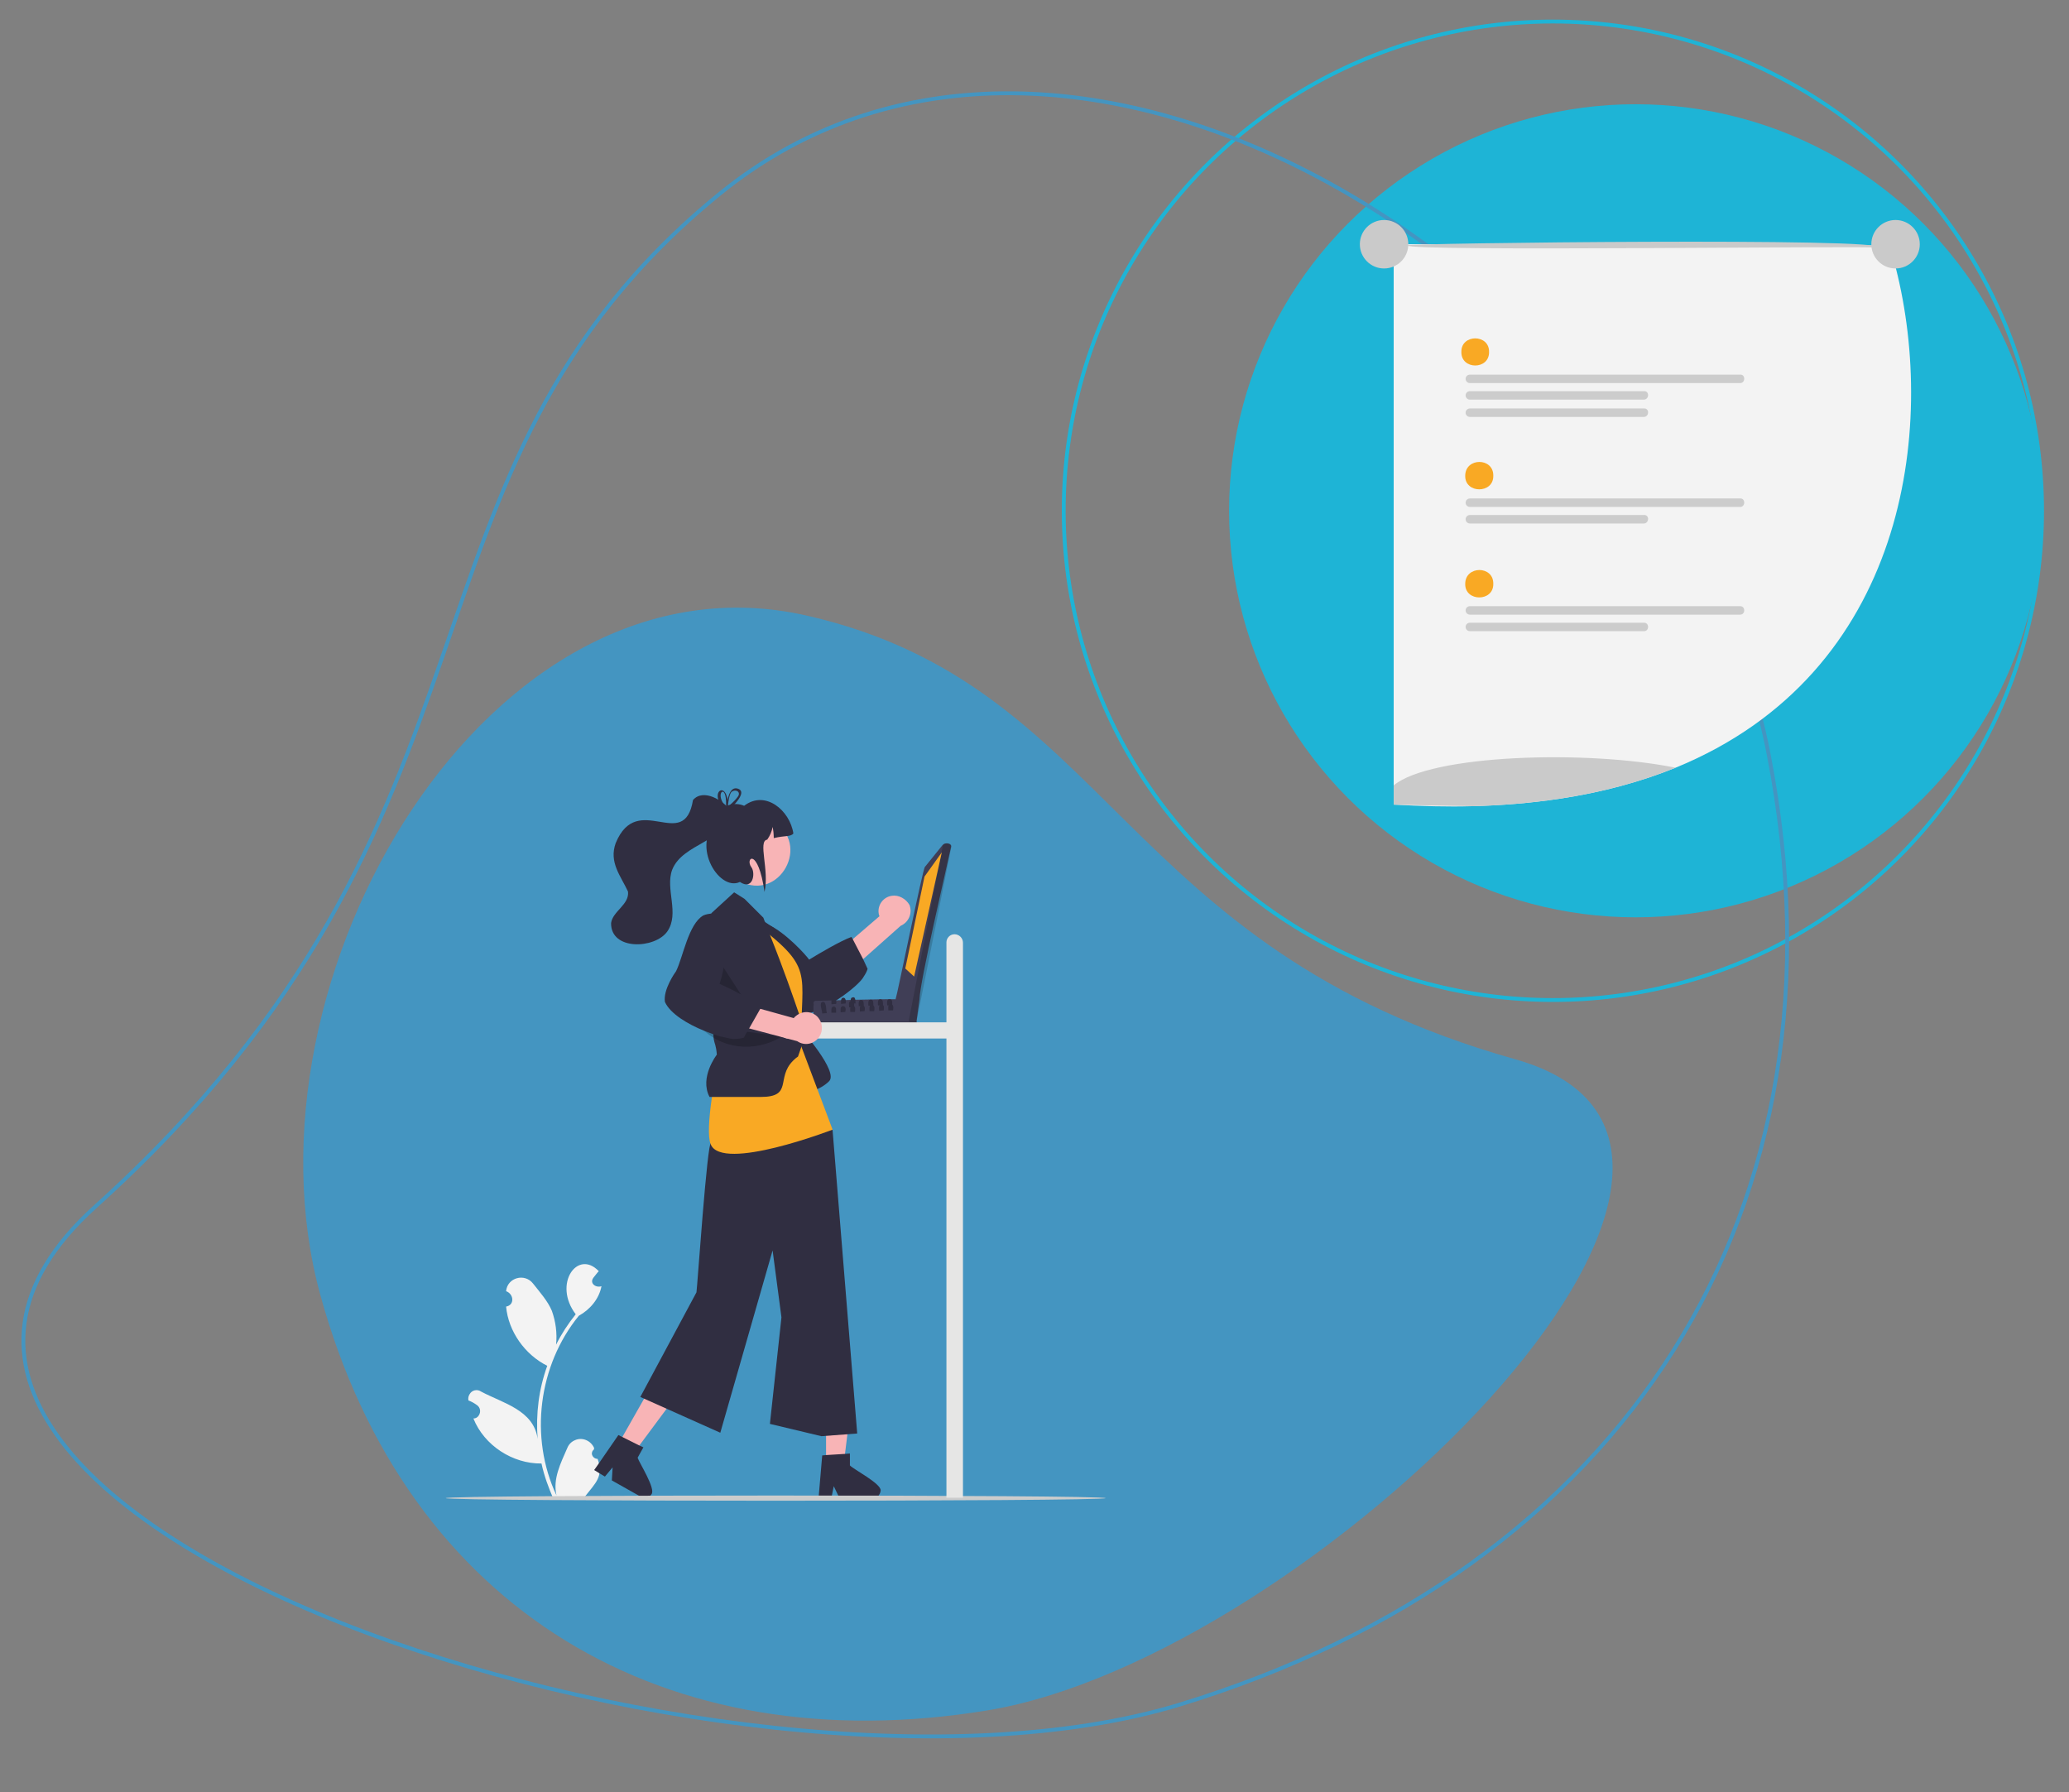 <?xml version="1.0" encoding="utf-8"?>
<!-- Generator: Adobe Illustrator 21.0.0, SVG Export Plug-In . SVG Version: 6.00 Build 0)  -->
<svg version="1.1" xmlns="http://www.w3.org/2000/svg" xmlns:xlink="http://www.w3.org/1999/xlink" x="0px" y="0px"
	 viewBox="0 0 538 466" style="enable-background:new 0 0 538 466;" xml:space="preserve">
<rect x="0" y="0" width="538" height="466" fill="#808080" stroke="none"/>
<style type="text/css">
	.st0{fill:#1EB4D6;}
	.st1{fill:none;stroke:#1EB4D6;stroke-miterlimit:10;}
	.st2{fill:#4495C1;}
	.st3{fill:none;stroke:#4495C1;stroke-miterlimit:10;}
	.st4{fill:#F3F3F3;}
	.st5{fill:#F8B4B6;}
	.st6{fill:#302E41;}
	.st7{fill:#F9A924;}
	.st8{opacity:0.2;fill:#010101;enable-background:new    ;}
	.st9{fill:#403E56;}
	.st10{opacity:0.17;fill:#010101;enable-background:new    ;}
	.st11{fill:#CCCCCC;}
	.st12{fill:#E6E6E5;}
	.st13{fill:#CACACA;}
</style>
<g id="Livello_2">
</g>
<g id="Livello_4">
</g>
<g id="Livello_1">
</g>
<g id="Livello_3">
	<circle class="st0" cx="425.3" cy="132.8" r="105.7"/>
	<circle class="st1" cx="403.8" cy="132.8" r="127.2"/>
	<path class="st2" d="M83.3,336.7c22.5,81.9,89.7,121.7,173.4,108c83.7-13.7,219.1-146.3,137.3-169.3
		c-103.1-29-105.2-97.2-184-115.3C127.3,141.1,60.7,254.4,83.3,336.7z"/>
	<path class="st3" d="M459.9,196.1c23,118.7-37.7,211.9-153.2,247.1S-65,394.6,24.8,313.7c113.2-102,73-190.4,162.2-263.2
		C280.5-25.8,436.8,76.9,459.9,196.1z"/>
	<g>
		<path class="st4" d="M155.4,379.3c-0.8,0-1.4-0.6-1.5-1.3c0-0.4,0.1-0.8,0.5-1.1c0-0.1,0.1-0.2,0.1-0.4c-0.8-1.9-3-2.9-4.9-2.1
			c-1,0.4-1.7,1.1-2.1,2.1c-1.7,3.9-3.8,8-2.8,12.3c-7.1-15.1-4.7-33.8,5.8-46.7c2.9-1.6,5.3-4.4,5.9-7.7c-1.4,0.5-3.2-0.7-2.1-2.2
			c0.5-0.6,0.9-1.2,1.4-1.7c-5.5-5.8-12,3.3-6,11.2c-2,2.5-3.7,5.1-5.1,7.9c0.3-3-0.1-6-1.1-8.8c-1.1-2.6-3.1-4.8-4.9-7.1
			c-2.2-2.8-6.7-1.5-7,2c2,0.7,2.3,3.6,0,4c0.6,6.5,4.9,12.5,10.7,15.4c-2.2,6.1-3,12.5-2.5,19c-1-7.5-9.1-9.3-14.7-12.3
			c-1-0.7-2.4-0.4-3,0.7c-0.3,0.5-0.4,1-0.3,1.6c0.8,0.3,1.5,0.7,2.2,1.2c0.9,0.6,1.1,1.8,0.5,2.7c-0.3,0.5-0.8,0.8-1.4,0.8
			c2.8,7,10.2,11.8,17.7,11.7c0.7,3.2,1.8,6.2,3.1,9.2h11.2c0-0.1,0.1-0.3,0.1-0.4c-1,0.1-2.1,0-3.1-0.2
			C154.9,385.5,157,383.9,155.4,379.3L155.4,379.3z"/>
		<polygon class="st5" points="214.8,380.6 219.4,380.6 221.6,362.8 214.8,362.8 		"/>
		<path class="st6" d="M221,381v-3.1l-1.2,0.1l-4.9,0.3l-1.1,0.1l-0.9,10.5l0,0.6h3.3l0.1-0.6l0.5-2.5l1.2,2.5l0.3,0.6h8.7
			c1.1,0,1.9-0.9,2-2C229.1,385.7,221.9,382,221,381z"/>
		<polygon class="st5" points="160.7,375.6 164.7,377.9 175.4,363.5 169.5,360.1 		"/>
		<path class="st6" d="M165.8,379l1.5-2.7l-1.1-0.5l-4.4-2.2l-1-0.5l-5.1,7.4l-1.2,1.7l1.3,0.8l1.5,0.9l2-2.4l-0.2,3.4l7.1,4h0
			l0.5,0.3c0.9,0.5,2.1,0.2,2.7-0.7C170.6,387.1,166.2,380.3,165.8,379z"/>
		<path class="st5" d="M231.9,232.9c-2.2,0.3-3.8,2.4-3.4,4.7c0,0.2,0.1,0.4,0.2,0.6l-7.1,6.1l2.7,5.2l9.9-8.8
			c2.1-0.9,3.1-3.3,2.3-5.4C235.6,233.7,233.7,232.6,231.9,232.9L231.9,232.9z"/>
		<path class="st6" d="M224.4,249.3l-2.7-5.2l-0.3-0.5c-2.8,1-8.4,4.3-11,5.9c-0.9-1.3-6.1-7-10.6-9.1c0,0,0,0,0,0
			c-0.3-0.1-0.6-0.3-0.9-0.4c-0.7-0.3-1.4-0.4-2.2-0.5c-0.3,0-0.7,0-1,0.1c-0.3,0.1-0.6,0.3-0.9,0.5c-0.7,0.6-1.3,1.5-1.6,3.1
			c0,0.7,0.1,1.4,0.3,2.1c1.2,4.1,6.2,8.8,7.9,11.7c0.2,0.5,1.9,5,4.6,6.6c0.1,0.1,0.3,0.2,0.4,0.2c0.2,0,0.3,0,0.5,0.1h0
			c0.3,0,0.5,0,0.8,0c0.1,0,0.3,0,0.4,0c0,0,0.1,0,0.1,0c0.9-0.1,1.8-0.3,2.7-0.6c0.1,0,0.2-0.1,0.3-0.1c0.7-0.3,1.5-0.5,2.2-0.9
			c0.4-0.2,0.8-0.4,1.2-0.6c0.5-0.3,1-0.5,1.5-0.8c0.4-0.2,0.8-0.5,1.2-0.7v0c0.1-0.1,0.2-0.1,0.3-0.2h0c3.6-2.3,6.5-5,7-6.1
			c0.4-0.6,0.8-1.3,1-2L224.4,249.3z"/>
		<path class="st6" d="M208.3,267.6c0,0,9.8,11,7.3,13.5c-2.5,2.5-6.3,3.1-6.3,3.1l-4.7-0.4L208.3,267.6z"/>
		<path class="st6" d="M196.3,238.1c12.6,7.4,16.9,14.4,11,28.6L196.3,238.1z"/>
		<path class="st6" d="M184.9,297.1c-1-0.5-3.6,37.9-3.8,38.9l-14.6,27.2l20.8,9.3l13.6-47.4l2.3,17.4l-3,27.7l13.4,3.2l9.3-0.7
			l-6.4-78.8l-12.2-22.2L184.9,297.1z"/>
		<path class="st7" d="M195.2,239.2c17.1,12.8,13,13,13.1,32.7l8.2,21.8c0,0-28.8,11.1-31.7,3.8
			C181.7,290.1,195.2,239.2,195.2,239.2z"/>
		<path class="st6" d="M208.5,265.9c0-0.1-0.1-0.3-0.1-0.4v0c-0.1-0.2-0.2-0.5-0.3-0.8c-0.1-0.2-0.1-0.4-0.2-0.6
			c0-0.1-0.1-0.3-0.1-0.4c-1.4-4.1-4.1-11.9-7.5-20.4v0c-0.4-1-0.8-2.1-1.2-3.1c0-0.1-0.1-0.2-0.1-0.3c-0.2-0.4-0.3-0.8-0.5-1.3
			l-4.9-4.9l-2.7-1.7l-5.9,5.4c0,0,0,0.1,0,0.3c0.1,1.7,0.5,10.7,0.5,21.3c0,2.7,0,5.5,0,8.3v0.1c0,0.7,0,1.3,0,1.8
			c0,0.3,0.1,0.7,0.1,1c0.2,1.2,0.6,1.5,0.8,4c0,0-4.6,5.9-1.9,11c0.2,0,0.4,0,0.6,0c0.9,0,3.1,0,9.2,0c1,0,2.2,0,3.5,0
			c8.5,0,3.9-4.9,8.4-9.4c0.1-0.1,0.2-0.2,0.3-0.3c0.3-0.3,0.7-0.6,1-0.8l0.8-2.3l0.2-0.8l0-0.1l0-1l0.1-2.1l0-1.4
			C208.6,266.4,208.6,266.1,208.5,265.9z"/>
		<polygon class="st8" points="187.4,250.4 186.1,258.8 195.2,262.5 		"/>
		<path class="st5" d="M200.9,213.5c10.2,5.8,1.8,21.1-8.5,15.6C182.1,223.3,190.5,208,200.9,213.5z"/>
		<path class="st8" d="M181.7,266.5c5.4,6.4,14.6,7.3,21.6,3L181.7,266.5z"/>
		<path class="st6" d="M206.3,216.7c-0.7,0.9-2.2,0.5-5.1,1.2c0-1-0.1-2-0.3-2.9c-0.2,1.2-0.7,2.3-1.4,3.3c-2.5,0.3,0.6,8-0.7,13.6
			c-1.7-11.9-5.2-8.8-3.4-6.4c1.1,1.5,0.4,6.1-3,3.8c-5.6,2.7-13.6-10.6-4.8-16.9c-0.2-3.4,3.6-3.9,5.9-2.9
			C199,205.3,205.4,210.7,206.3,216.7z"/>
		<path class="st9" d="M212.1,260.2c2.9-0.1,18.4-0.5,21-0.4c0.1-0.5,5,5.7,5.1,5.7c0.3,0.3,0.3,0.7,0,1c-0.1,0.1-0.1,0.1-0.2,0.1
			c-0.3,0.2-25.3-0.3-25.6-0.2c-0.3,0-0.5-0.2-0.6-0.4l-0.2-0.4c0-0.6-0.2-3.9,0-4.5c-0.2-0.4,0-0.8,0.4-0.9
			C211.9,260.2,212,260.2,212.1,260.2z"/>
		<path class="st10" d="M211.5,265.6c0.1,0.4,0.3,0.8,0.8,0.8l25.4,0.3c0.4,0,0.7-0.3,0.7-0.7c0-0.1,0-0.2-0.1-0.3L211.5,265.6z"/>
		<path class="st9" d="M232.9,259.7c0.3-0.5,7.1-34.1,7.6-34.3l4.6-5.7l0.4-0.3c0.6-0.3,2-0.1,1.8,0.8l0,0
			c-1.1,5.2-8.1,34.9-8.2,39.6l-0.8,5.9c-0.1,0.4-0.4,0.7-0.8,0.6c0,0,0,0-0.1,0c-0.5-0.1-0.9-0.4-1.1-0.8
			C236.3,265.2,232.6,259.8,232.9,259.7z"/>
		<path class="st10" d="M245.2,219.7l-8.9,45.7c0.3,0.8,1.7,1.3,2,0.3c0,0,9.1-45.5,9.1-45.6C247.5,219.1,245.7,219,245.2,219.7z"/>
		<polygon class="st7" points="244.9,221.6 240.4,227.9 235.4,251.8 237.7,253.9 		"/>
		<path class="st6" d="M214.8,261.8c-0.1-0.7-0.3-1.4-0.8-1.3c-0.8,0-0.6,1.1-0.4,1.9c0.1,0.4,0.2,0.7,0.2,1.1l1.2-0.1
			C214.9,262.9,214.8,262.3,214.8,261.8z"/>
		<path class="st6" d="M222.1,261.6c0-0.2,0-0.5,0-0.7c0-0.4-0.2-0.8-0.7-0.7c-0.1,0-0.2,0-0.3,0.1c-0.5,0.2-0.3,1.1-0.3,1.6l0.4,0
			l0.8,0C222.1,261.7,222.1,261.7,222.1,261.6z"/>
		<path class="st6" d="M224.6,261.5c0-0.5,0.1-1.5-0.7-1.5c-0.8,0-0.6,1.1-0.6,1.6l0.4,0l0.8,0C224.6,261.6,224.6,261.6,224.6,261.5
			z"/>
		<path class="st6" d="M227.1,261.4c0-0.6,0.1-1.5-0.7-1.5c-0.8,0-0.6,1.1-0.6,1.6l0.4,0l0.8,0C227.1,261.5,227.1,261.5,227.1,261.4
			z"/>
		<path class="st6" d="M229.6,261.3c0-0.5,0.1-1.5-0.7-1.5c-0.8,0-0.6,1.1-0.6,1.6l0.4,0l0.8,0C229.6,261.4,229.6,261.4,229.6,261.3
			z"/>
		<path class="st6" d="M232,261.2c0-0.5,0.1-1.3-0.5-1.4h0c-0.1,0-0.1,0-0.2,0c-0.1,0-0.1,0-0.2,0h0c-0.6,0.2-0.4,1.1-0.4,1.6l0.4,0
			l0.8,0C232,261.3,232,261.3,232,261.2z"/>
		<path class="st6" d="M217.4,260.2L217.4,260.2c0-0.1,0-0.1,0-0.2c-0.1-0.3-0.2-0.6-0.6-0.6c-0.4,0-0.5,0.3-0.6,0.6
			c0,0.3,0,0.6,0,0.9c0,0.1,0,0.1,0,0.2l1.2-0.1C217.5,260.9,217.5,260.5,217.4,260.2z"/>
		<path class="st6" d="M219.9,260c-0.1-0.3-0.2-0.6-0.6-0.6c-0.4,0-0.5,0.3-0.6,0.6c0,0.3,0,0.7,0,1l1.2-0.1
			C219.9,260.7,220,260.3,219.9,260z"/>
		<path class="st6" d="M222.4,259.9c-0.1-0.4-0.2-0.7-0.6-0.6c-0.4,0-0.6,0.3-0.6,0.7c0,0.1,0,0.2,0,0.2c0,0.3,0,0.5,0,0.7l0.9,0
			l0.4,0C222.4,260.6,222.5,260.3,222.4,259.9z"/>
		<path class="st6" d="M216.8,261.7c-0.8,0-0.6,1.1-0.6,1.6l1.2,0C217.4,262.8,217.6,261.7,216.8,261.7z"/>
		<path class="st6" d="M219.2,261.6c-0.8,0-0.6,1.1-0.6,1.6l1.2-0.1C219.9,262.7,220.1,261.6,219.2,261.6z"/>
		<path class="st6" d="M222.1,261.6c-0.1-0.1-0.2-0.1-0.4-0.1c-0.2,0-0.4,0.1-0.5,0.2c-0.2,0.4-0.1,1-0.1,1.4l1.2,0
			C222.4,262.7,222.5,261.9,222.1,261.6z"/>
		<path class="st6" d="M224.6,261.5c-0.1-0.1-0.2-0.1-0.4-0.1c-0.2,0-0.4,0.1-0.5,0.2c-0.2,0.4-0.1,1-0.1,1.4l1.2-0.1
			C224.9,262.6,225,261.8,224.6,261.5z"/>
		<path class="st6" d="M227.1,261.4c-0.1-0.1-0.2-0.1-0.4-0.1c-0.2,0-0.4,0.1-0.5,0.2c-0.2,0.4-0.1,1-0.1,1.4l1.2,0
			C227.4,262.5,227.5,261.7,227.1,261.4z"/>
		<path class="st6" d="M229.6,261.3c-0.1-0.1-0.2-0.1-0.4-0.1c-0.2,0-0.4,0.1-0.5,0.2c-0.2,0.4-0.1,1-0.1,1.4l1.2-0.1
			C229.8,262.4,230,261.6,229.6,261.3z"/>
		<path class="st6" d="M232,261.2c-0.1-0.1-0.2-0.1-0.4-0.1c-0.2,0-0.4,0.1-0.5,0.2c-0.2,0.4-0.1,1-0.1,1.4l1.2,0
			C232.3,262.3,232.4,261.5,232,261.2z"/>
		<path class="st6" d="M180.2,208c-2.3,13.9-14.4-2.6-20.1,11.2c-1.8,5,1.3,8.5,3.2,12.6c0.4,3.4-4,5.1-4.4,8.2
			c-0.1,7.2,11.4,6.7,14.6,2.2c3.3-4.7-0.6-11.1,1.3-16.1c2.8-7,14.2-7.1,15.2-15.3C188.1,208.1,182.9,204.9,180.2,208z"/>
		<path class="st11" d="M287.5,389.5c-0.3,0.9-171.3,0.9-171.6,0C116.2,388.6,287.2,388.6,287.5,389.5z"/>
		<path class="st6" d="M189.4,209.3c-0.1,0-0.1,0.1-0.2,0.1h0c-0.1,0-0.1,0.1-0.2,0.1c0,0,0,0,0,0c-0.1-0.1-0.2-0.2-0.2-0.2
			c0,0.1,0,0.3,0,0.4l0,0c0.1,0.1,0.2,0.2,0.2,0.2c0.1-0.1,0.2-0.1,0.2-0.2c0,0,0.1-0.1,0.1-0.1
			C189.3,209.6,189.4,209.5,189.4,209.3L189.4,209.3z M191.7,205c-1.7-0.4-2.3,1.9-2.5,3c-0.6-4-3.3-2.7-2.4,0
			c0.3,0.8,0.7,1.5,1.3,2.2c0.1,0.1,0.2,0.2,0.3,0.3c-0.1,0.5,0.4,0.4,1.1-0.1c0.5-0.4,1-0.8,1.5-1.3
			C192.5,207.5,193.7,205.5,191.7,205z M191.8,207.2c-0.5,0.7-1.1,1.3-1.8,1.9c-0.2,0.2-0.4,0.4-0.6,0.5c0,0,0,0.1,0,0.1
			c0,0,0,0.1-0.1,0.1c-0.2,0.4-0.5,0.2-0.6-0.1c0,0,0,0,0,0c-0.3-0.3-0.6-0.7-0.8-1.1c-1.6-2.8,1-4.7,0.9,0.5c0,0,0,0.1,0,0.2
			c0,0.1,0,0.3,0,0.4l0,0c0.1,0.1,0.2,0.2,0.2,0.2c0.1-0.1,0.2-0.1,0.2-0.2c0,0,0.1-0.1,0.1-0.1c0-0.1,0-0.2,0-0.3v0
			c0.1-1,0.4-2.9,0.9-3.4C191.4,205,192.8,206,191.8,207.2L191.8,207.2z M189.4,209.3c-0.1,0-0.1,0.1-0.2,0.1h0
			c-0.1,0-0.1,0.1-0.2,0.1c0,0,0,0,0,0c-0.1-0.1-0.2-0.2-0.2-0.2c0,0.1,0,0.3,0,0.4l0,0c0.1,0.1,0.2,0.2,0.2,0.2
			c0.1-0.1,0.2-0.1,0.2-0.2c0,0,0.1-0.1,0.1-0.1C189.3,209.6,189.4,209.5,189.4,209.3L189.4,209.3z"/>
		<path class="st12" d="M248.2,242.9c-1.2,0-2.1,1-2.1,2.1v20.8h-41.2c-1.2,0-2.1,1-2.1,2.1c0,1.2,1,2.1,2.1,2.1h41.2v119.4h4.3
			V245.1C250.4,243.9,249.4,242.9,248.2,242.9z"/>
		<path class="st5" d="M212.7,264.5c-1.5-1.7-4.1-1.8-5.8-0.3c-0.2,0.1-0.3,0.3-0.5,0.5l-9-2.5l-2.9,5.1l12.8,3.4
			c1.9,1.3,4.4,0.8,5.7-1.1C214.1,268,213.9,265.9,212.7,264.5L212.7,264.5z"/>
		<path class="st6" d="M192.6,258.5c-0.7-0.3-1.3-0.7-1.9-1c-1.4-0.7-2.7-1.3-3.6-1.7c0.5-1.4,0.8-2.8,1.1-4.3
			c1.1-5.6,1.9-14.3-3.2-14c-0.7,0.1-1.4,0.2-2.1,0.5c-3.9,2.2-5.3,10.9-7.1,14.5c-0.3,0.4-3.4,4.8-2.9,8c1.4,3.1,6,5.8,10.2,7.5
			l0,0c0.8,0.3,1.6,0.6,2.4,0.9c0.9,0.3,1.7,0.6,2.5,0.7c1.5,0.4,2.7,0.6,3.2,0.5c0.7,0,1.5-0.1,2.2-0.3l0.9-1.6l0.6-1l2.9-5.1
			l0.3-0.5C196.3,260.5,194.5,259.4,192.6,258.5z"/>
		<path class="st4" d="M435.7,199.6c-8.9,3.6-19,6.4-30.4,8.1c-7.4,1.1-14.8,1.7-22.3,1.9c-6.5,0.2-13.4,0-20.6-0.4V66.2
			c0-1.5,1.2-2.7,2.7-2.7l1.1,0l4.3,0h0.1l116,0.3h0.5l4.2,0c0.6,1.9,1.2,3.9,1.7,6C503.5,111.3,495.8,175,435.7,199.6z"/>
		<path class="st7" d="M388.3,123.7c0.1,4.7-7.4,4.7-7.3,0C381,118.9,388.4,118.9,388.3,123.7z"/>
		<path class="st11" d="M452.5,129.6h-70.3c-0.6,0-1.1,0.5-1.1,1.1c0,0.6,0.5,1.1,1.1,1.1c0,0,0,0,0,0h70.3
			C453.9,131.8,453.9,129.5,452.5,129.6z"/>
		<path class="st11" d="M427.5,133.9h-45.3c-0.6,0-1.1,0.5-1.1,1.1c0,0.6,0.5,1.1,1.1,1.1h45.3C428.9,136,428.9,133.8,427.5,133.9z"
			/>
		<path class="st11" d="M452.5,97.4h-70.3c-0.6,0-1.1,0.5-1.1,1.1c0,0.6,0.5,1.1,1.1,1.1h70.3C453.9,99.6,453.9,97.3,452.5,97.4z"/>
		<path class="st11" d="M427.5,101.7h-45.3c-0.6,0-1.1,0.5-1.1,1.1c0,0.6,0.5,1.1,1.1,1.1h45.3C428.9,103.8,428.9,101.6,427.5,101.7
			z"/>
		<path class="st11" d="M427.5,106.2h-45.3c-0.6,0-1.1,0.5-1.1,1.1c0,0.6,0.5,1.1,1.1,1.1h45.3C428.9,108.3,428.9,106.1,427.5,106.2
			z"/>
		<path class="st7" d="M388.3,151.8c0.1,4.7-7.4,4.7-7.3,0C381,147,388.4,147,388.3,151.8z"/>
		<path class="st11" d="M452.5,157.6h-70.3c-0.6,0-1.1,0.5-1.1,1.1c0,0.6,0.5,1.1,1.1,1.1h70.3C453.9,159.8,453.9,157.6,452.5,157.6
			z"/>
		<path class="st11" d="M427.5,161.9h-45.3c-0.6,0-1.1,0.5-1.1,1.1c0,0.6,0.5,1.1,1.1,1.1h45.3C428.9,164.1,428.9,161.9,427.5,161.9
			z"/>
		<path class="st7" d="M387.2,91.5c0.1,4.7-7.3,4.7-7.2,0C379.9,86.8,387.3,86.8,387.2,91.5z"/>
		<path class="st13" d="M488.5,64.4c-0.6-0.6-122.7,1.1-122.6-0.6C365.3,63.2,491.8,61.7,488.5,64.4z"/>
		<circle class="st13" cx="359.9" cy="63.5" r="6.3"/>
		<circle class="st13" cx="492.9" cy="63.5" r="6.3"/>
		<path class="st13" d="M435.7,199.6c-8.9,3.6-19,6.4-30.4,8.1c-7.4,1.1-14.8,1.7-22.3,1.9c-6.7-0.1-13.6-0.2-20.6-0.4v-5
			C371.9,196.2,412.5,194.9,435.7,199.6z"/>
	</g>
</g>
</svg>

